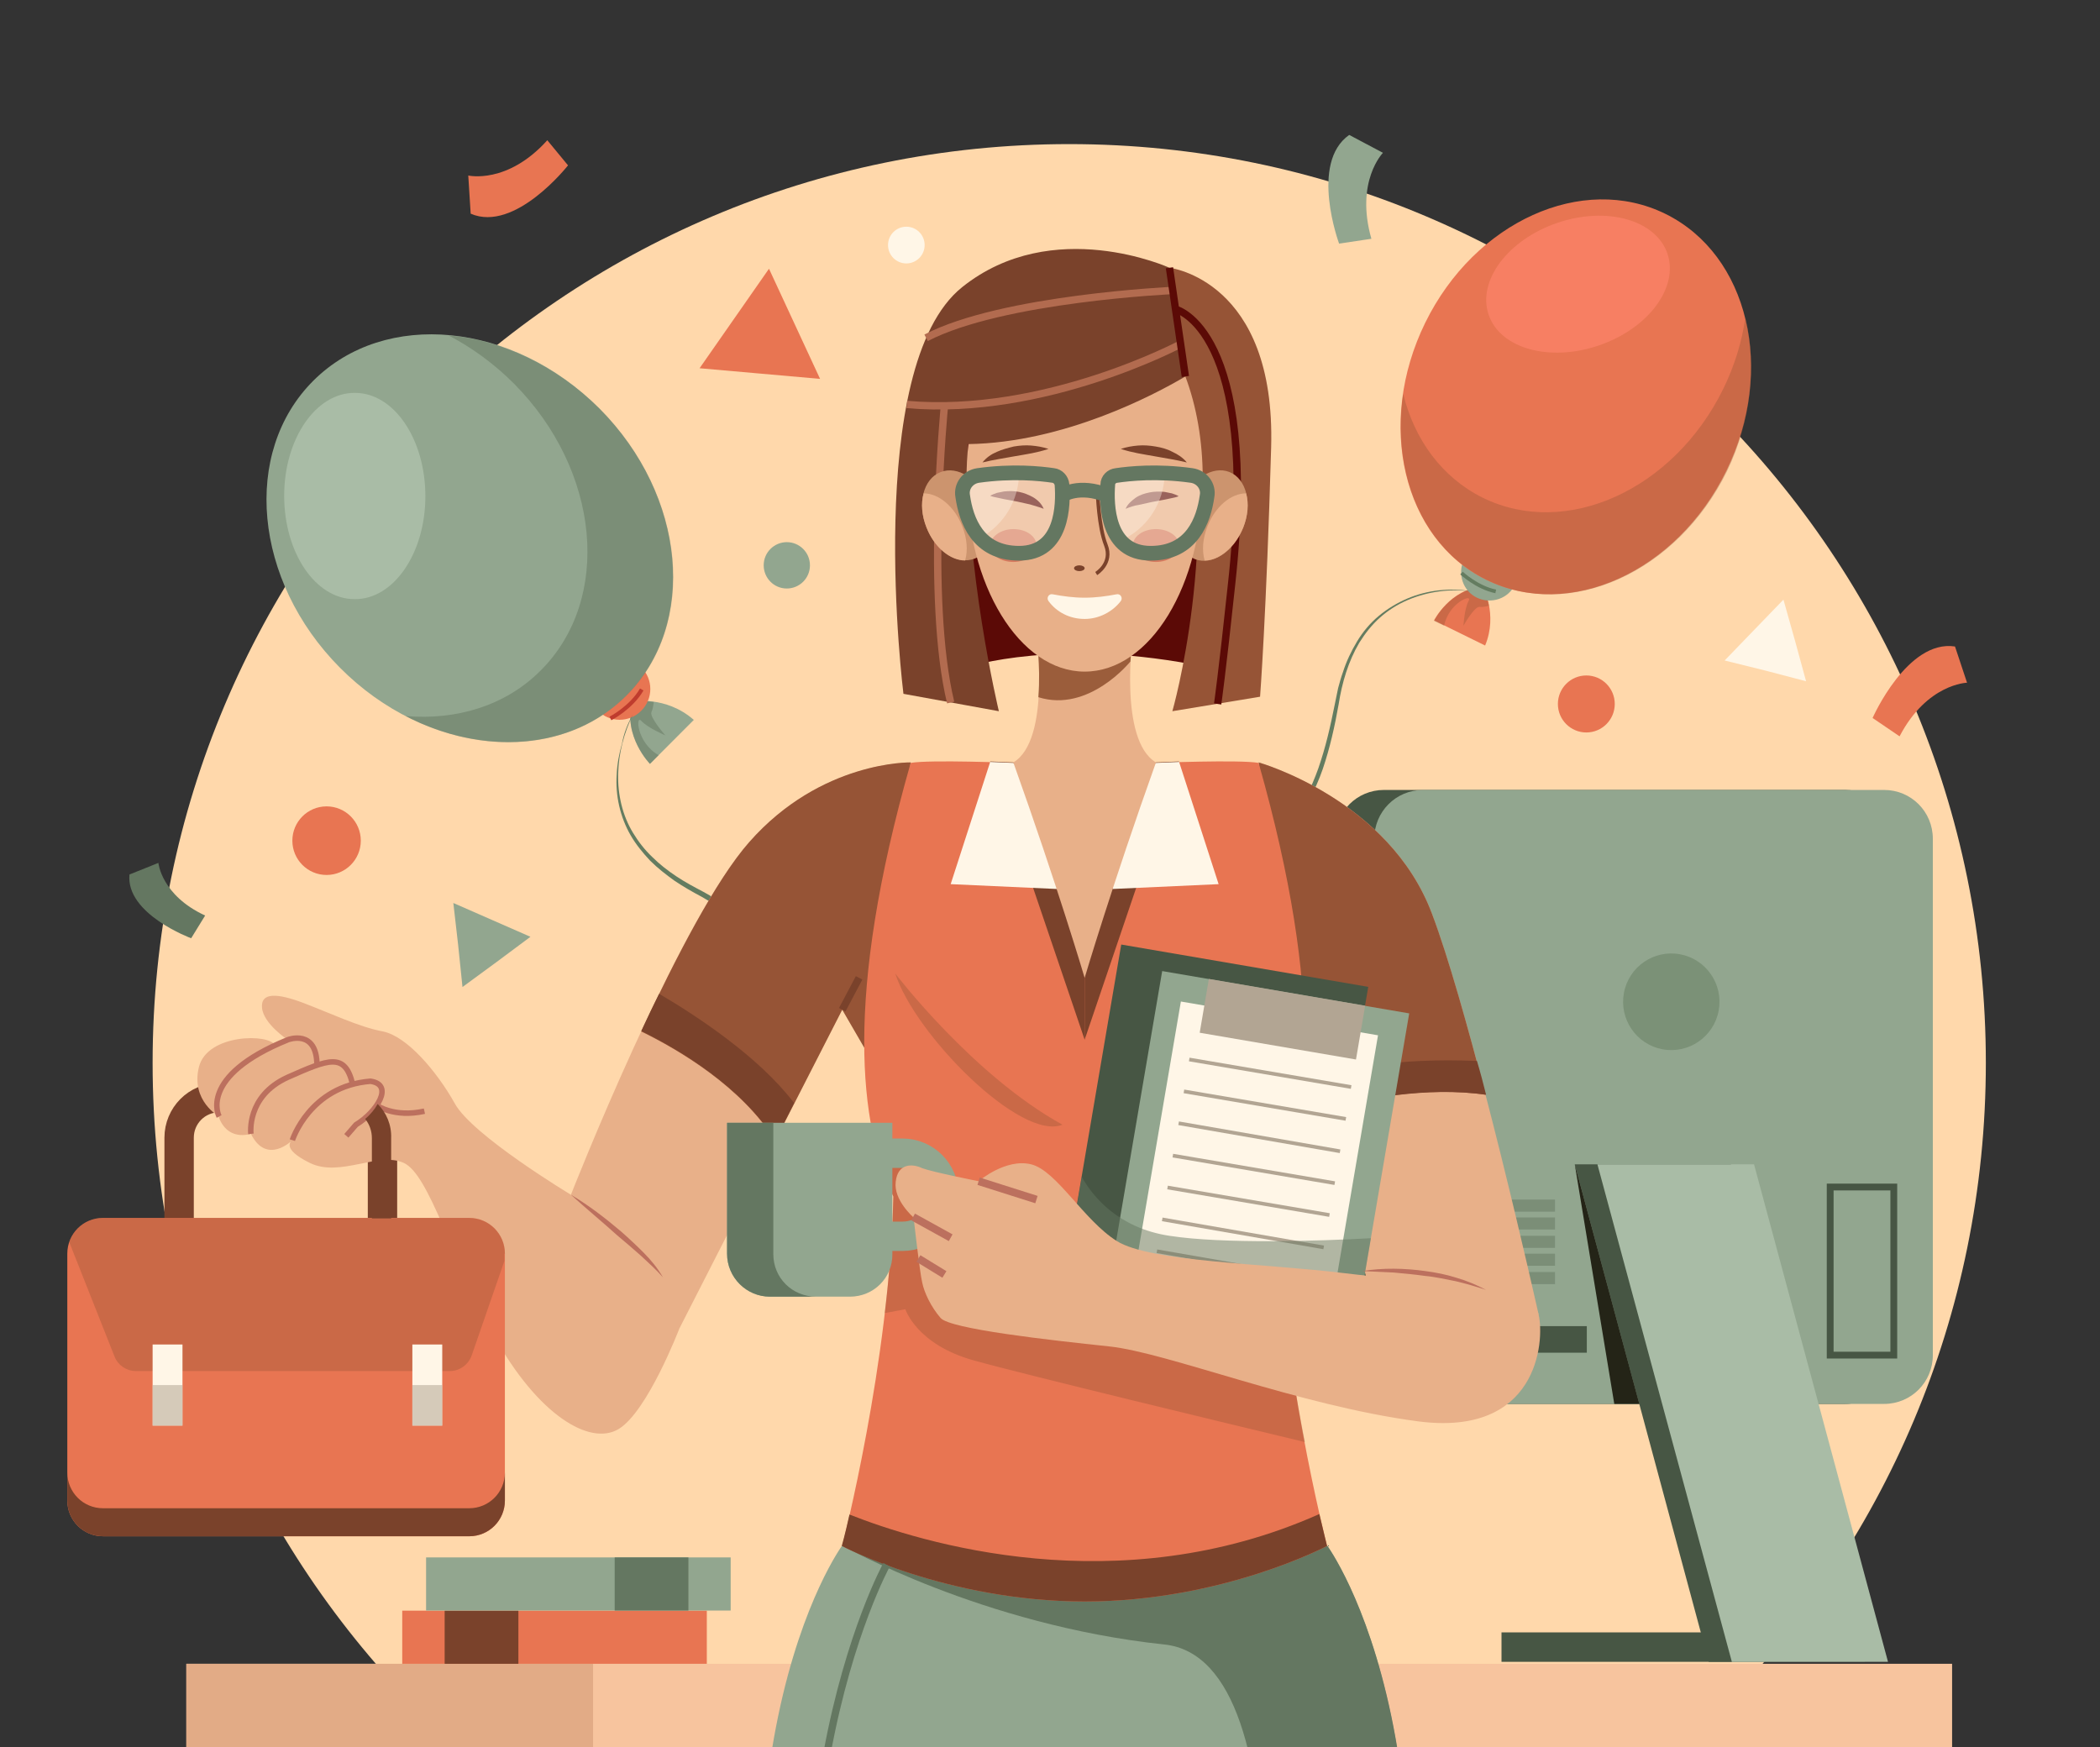 <?xml version="1.0" encoding="UTF-8"?> <svg xmlns="http://www.w3.org/2000/svg" width="286" height="238" viewBox="0 0 286 238" fill="none"><rect x="0" y="0" width="286" height="238" fill="#333333" stroke="none"/><g clip-path="url(#clip0_270_8102)"><path d="M145.618 269.911C214.563 269.911 270.453 213.883 270.453 144.77C270.453 75.656 214.563 19.628 145.618 19.628C76.674 19.628 20.784 75.656 20.784 144.77C20.784 213.883 76.674 269.911 145.618 269.911Z" fill="#FFD8AB"></path><path d="M201.932 79.897C201.932 79.897 204.032 83.647 202.26 87.923C195.303 84.502 195.303 84.502 195.303 84.502C195.303 84.502 197.469 80.225 201.932 79.897Z" fill="#E87552"></path><path opacity="0.36" d="M200.028 81.804C199.438 82.857 199.306 85.226 199.306 85.226C199.306 85.226 200.75 82.66 201.472 82.66C201.866 82.725 202.391 82.594 202.785 82.528C202.457 80.949 201.932 79.962 201.932 79.962C197.469 80.225 195.303 84.568 195.303 84.568C195.303 84.568 195.303 84.568 196.681 85.226C197.272 82.133 200.553 80.817 200.028 81.804Z" fill="#965436"></path><path d="M206.329 79.633C205.41 81.541 203.113 82.331 201.144 81.41C199.241 80.489 198.453 78.186 199.372 76.212C200.291 74.304 202.588 73.514 204.557 74.436C206.526 75.422 207.313 77.725 206.329 79.633Z" fill="#92A68F"></path><path d="M235.102 64.154C241.851 50.393 238.145 34.714 226.825 29.135C215.505 23.556 200.857 30.189 194.108 43.95C187.359 57.711 191.065 73.389 202.385 78.968C213.705 84.547 228.353 77.915 235.102 64.154Z" fill="#E87552"></path><path opacity="0.36" d="M237.702 43.249C237.243 46.473 236.258 49.762 234.683 52.986C227.923 66.737 213.286 73.383 201.932 67.79C196.353 65.027 192.612 59.829 191.102 53.644C189.527 64.435 193.728 74.699 202.457 78.975C213.811 84.568 228.448 77.922 235.208 64.171C238.555 57.197 239.277 49.697 237.702 43.249Z" fill="#965436"></path><path d="M217.75 47.052C224.475 44.754 228.656 39.155 227.089 34.547C225.522 29.938 218.8 28.064 212.076 30.362C205.351 32.66 201.17 38.258 202.737 42.867C204.304 47.476 211.026 49.349 217.75 47.052Z" fill="#F77F63"></path><path d="M199.044 78.054C199.044 78.054 201.144 80.028 203.704 80.554" stroke="#647C60" stroke-width="0.5" stroke-miterlimit="10"></path><path d="M200.488 80.554C197.534 80.159 194.449 80.554 191.693 81.739C190.315 82.331 189.068 83.12 187.952 84.107C186.836 85.094 185.917 86.278 185.13 87.528C183.62 90.094 182.767 92.989 182.307 95.95C181.782 98.911 181.126 101.872 180.141 104.767C179.157 107.596 177.713 110.425 175.481 112.53C173.25 114.702 170.231 115.886 167.277 116.281C164.258 116.675 161.239 116.544 158.22 116.215C155.201 115.82 152.247 115.228 149.359 114.504C152.313 115.096 155.266 115.623 158.22 115.952C161.173 116.281 164.193 116.346 167.146 115.886C168.59 115.623 170.034 115.228 171.412 114.636C172.725 114.044 173.972 113.188 175.088 112.201C177.254 110.162 178.566 107.398 179.551 104.635C180.535 101.806 181.192 98.911 181.782 95.95C181.914 95.226 182.11 94.437 182.242 93.713C182.439 92.989 182.635 92.266 182.898 91.542C183.357 90.094 184.014 88.713 184.801 87.397C185.589 86.081 186.573 84.897 187.755 83.91C188.936 82.923 190.249 82.133 191.627 81.541C194.384 80.357 197.534 80.028 200.488 80.554Z" fill="#647C60"></path><path d="M251.288 191.221H188.477C184.801 191.221 181.848 188.26 181.848 184.576V114.241C181.848 110.557 184.801 107.596 188.477 107.596H251.288C254.963 107.596 257.917 110.557 257.917 114.241V184.576C257.851 188.26 254.898 191.221 251.288 191.221Z" fill="#475644"></path><path d="M256.604 191.221H193.793C190.118 191.221 187.164 188.26 187.164 184.576V114.241C187.164 110.557 190.118 107.596 193.793 107.596H256.604C260.28 107.596 263.233 110.557 263.233 114.241V184.576C263.233 188.26 260.28 191.221 256.604 191.221Z" fill="#92A68F"></path><path d="M253.979 226.355H232.714L214.468 158.587H235.733L253.979 226.355Z" fill="#475644"></path><path d="M204.491 226.355H235.864L234.748 222.342H204.491V226.355Z" fill="#475644"></path><path d="M204.491 180.628H195.959V184.247H204.491V180.628Z" fill="#475644"></path><path d="M216.109 180.628H207.576V184.247H216.109V180.628Z" fill="#475644"></path><path d="M234.07 137.639C234.726 134.065 232.368 130.635 228.803 129.977C225.238 129.319 221.816 131.682 221.16 135.256C220.503 138.83 222.861 142.261 226.426 142.919C229.991 143.577 233.413 141.213 234.07 137.639Z" fill="#7B9177"></path><path d="M257.129 226.355H235.864L217.552 158.587H238.883L257.129 226.355Z" fill="#A9BCA6"></path><path d="M219.85 191.221L214.468 158.587L223.263 191.221H219.85Z" fill="#242417"></path><path opacity="0.5" d="M211.776 163.39H192.218V165.035H211.776V163.39Z" fill="#647761"></path><path opacity="0.5" d="M211.776 165.824H192.218V167.469H211.776V165.824Z" fill="#647761"></path><path opacity="0.5" d="M211.776 168.324H192.218V169.969H211.776V168.324Z" fill="#647761"></path><path opacity="0.5" d="M211.776 170.759H192.218V172.404H211.776V170.759Z" fill="#647761"></path><path opacity="0.5" d="M211.776 173.259H192.218V174.904H211.776V173.259Z" fill="#647761"></path><path d="M257.917 161.679H249.253V184.576H257.917V161.679Z" stroke="#475644" stroke-width="0.927" stroke-miterlimit="10"></path><path d="M265.858 226.618H25.378V238.33H265.858V226.618Z" fill="#F7C49E"></path><path d="M80.772 226.618H25.378V238.33H80.772V226.618Z" fill="#E2AB86"></path><path d="M86.089 95.555C86.089 95.555 90.683 94.7 94.49 98.056C88.517 104.043 88.517 104.043 88.517 104.043C88.517 104.043 84.842 100.293 86.089 95.555Z" fill="#92A68F"></path><path opacity="0.5" d="M87.336 98.187C88.255 99.174 90.617 100.161 90.617 100.161C90.617 100.161 88.452 97.727 88.714 97.003C88.911 96.608 88.977 96.016 89.042 95.621C87.336 95.358 86.089 95.621 86.089 95.621C84.842 100.293 88.517 104.043 88.517 104.043C88.517 104.043 88.517 104.043 89.699 102.859C86.68 101.148 86.548 97.266 87.336 98.187Z" fill="#647761"></path><path d="M87.336 90.884C88.977 92.529 88.977 95.161 87.336 96.806C85.695 98.45 83.07 98.45 81.429 96.806C79.788 95.161 79.788 92.529 81.429 90.884C83.07 89.239 85.695 89.239 87.336 90.884Z" fill="#E87552"></path><path d="M85.275 94.752C95.036 85.009 93.411 67.508 81.645 55.664C69.88 43.82 52.43 42.116 42.669 51.859C32.909 61.602 34.534 79.103 46.3 90.947C58.065 102.791 75.515 104.495 85.275 94.752Z" fill="#92A68F"></path><path opacity="0.5" d="M61.083 45.683C64.233 47.328 67.252 49.499 70.009 52.263C81.757 64.106 83.398 81.607 73.618 91.344C68.827 96.148 62.133 98.121 55.241 97.529C65.743 102.99 77.753 102.266 85.301 94.766C95.081 85.028 93.44 67.527 81.691 55.684C75.653 49.697 68.171 46.275 61.083 45.683Z" fill="#647761"></path><path d="M57.932 67.593C57.932 75.356 53.6 81.673 48.284 81.607C42.968 81.607 38.702 75.291 38.702 67.527C38.702 59.763 43.033 53.447 48.35 53.513C53.666 53.513 57.932 59.829 57.932 67.593Z" fill="#A9BCA6"></path><path d="M83.135 97.858C83.135 97.858 85.957 96.411 87.401 93.911" stroke="#BF3C2E" stroke-width="0.545" stroke-miterlimit="10"></path><path d="M86.22 97.266C84.973 99.832 84.251 102.595 84.186 105.425C84.12 108.254 84.776 111.083 86.22 113.452C86.942 114.636 87.796 115.754 88.846 116.741C89.83 117.728 90.946 118.584 92.127 119.373C93.309 120.163 94.556 120.821 95.803 121.479C97.05 122.136 98.297 122.992 99.347 123.913C100.397 124.9 101.447 125.953 102.169 127.203C102.891 128.453 103.416 129.834 103.744 131.282C104.073 132.729 104.138 134.177 104.073 135.624C104.007 137.072 103.81 138.519 103.482 139.901C102.104 145.494 99.347 150.56 96.262 155.363C97.706 152.928 99.019 150.428 100.2 147.796C101.382 145.23 102.366 142.533 102.957 139.769C103.547 137.006 103.744 134.177 103.154 131.479C102.826 130.098 102.3 128.848 101.644 127.663C100.922 126.479 100.003 125.426 98.953 124.505C97.903 123.584 96.722 122.794 95.54 122.136C94.293 121.479 93.046 120.755 91.865 119.965C90.683 119.11 89.568 118.255 88.517 117.202C87.533 116.149 86.614 115.031 85.892 113.781C84.448 111.28 83.792 108.32 83.989 105.49C84.054 104.043 84.317 102.661 84.711 101.28C84.973 99.832 85.498 98.516 86.22 97.266Z" fill="#647C60"></path><path d="M24.394 166.021V154.968C24.394 151.941 26.822 149.507 29.841 149.507H46.643C49.662 149.507 52.091 151.941 52.091 154.968V165.89" stroke="#7A422B" stroke-width="4" stroke-miterlimit="10"></path><path d="M124.025 103.845C124.025 103.845 111.817 103.648 102.038 114.702C92.258 125.755 77.753 162.732 77.753 162.732L92.521 180.957L114.705 137.466L119.627 145.954L124.025 103.845Z" fill="#E8B089"></path><path d="M102.038 114.702C97.509 119.834 91.996 130.492 87.336 140.493C92.587 143.059 100.988 148.059 105.582 155.363L114.705 137.532L119.628 146.02L124.025 103.846C124.025 103.846 111.817 103.582 102.038 114.702Z" fill="#965436"></path><path d="M89.764 135.361C88.911 137.072 88.124 138.717 87.336 140.427C92.587 142.993 100.988 147.994 105.582 155.297L108.142 150.231C103.35 143.914 94.818 138.322 89.764 135.361Z" fill="#7A422B"></path><path d="M131.638 90.884C131.638 90.884 144.371 86.673 164.389 90.884C170.953 65.816 170.756 64.369 170.756 64.369L126.125 59.303L131.638 90.884Z" fill="#5B0A06"></path><path d="M29.841 152.073C29.841 152.073 25.968 149.967 27.084 145.362C28.2 140.756 36.798 140.756 37.454 142.401C35.748 146.612 29.841 152.073 29.841 152.073Z" fill="#E8B089"></path><path d="M180.732 210.499L147.718 211.091L114.705 210.499C114.705 210.499 93.046 239.843 109.913 308.204C147.718 308.204 147.718 308.204 147.718 308.204C147.718 308.204 147.718 308.204 185.523 308.204C202.391 239.843 180.732 210.499 180.732 210.499Z" fill="#92A68F"></path><path d="M185.523 308.204C202.457 239.843 180.732 210.499 180.732 210.499L147.719 211.091L114.705 210.499C114.705 210.499 133.739 221.355 158.548 223.986C178.238 226.026 171.937 284.32 168.459 308.204C173.053 308.204 178.632 308.204 185.523 308.204Z" fill="#647761"></path><path d="M171.412 103.845C171.412 103.845 189.199 108.846 195.04 124.505C200.881 140.164 209.545 179.049 209.545 179.049L186.377 175.167L176.203 136.085L171.412 103.845Z" fill="#E8B089"></path><path d="M202.325 149.112C199.897 139.835 197.272 130.426 195.04 124.505C189.199 108.846 171.412 103.845 171.412 103.845L176.203 136.019L180.141 151.086C185.261 149.704 194.318 147.928 202.325 149.112Z" fill="#965436"></path><path d="M180.141 151.086C185.261 149.77 194.318 147.928 202.391 149.112C201.997 147.533 201.603 146.02 201.144 144.507C189.986 144.046 182.832 145.625 179.025 146.875L180.141 151.086Z" fill="#7A422B"></path><path d="M147.719 218.131C166.49 218.131 180.732 210.564 180.732 210.564C180.732 210.564 174.235 185.365 173.775 162.995C178.304 153.191 180.47 135.822 171.412 103.911C168.787 103.451 157.432 103.911 157.432 103.911L147.719 111.938L138.005 103.911C138.005 103.911 126.65 103.451 124.025 103.911C114.902 135.887 117.068 153.257 121.662 162.995C121.203 185.365 114.705 210.564 114.705 210.564C114.705 210.564 128.948 218.131 147.719 218.131Z" fill="#E87552"></path><path d="M147.718 141.612L160.582 103.714C158.745 103.78 157.432 103.845 157.432 103.845L150.278 109.767L147.718 114.109V133.19C147.718 133.19 147.718 133.19 147.718 141.612Z" fill="#7A422B"></path><path d="M151.066 109.109L151.525 121.084L165.965 120.426L160.583 103.78C158.745 103.846 157.432 103.911 157.432 103.911L151.066 109.109Z" fill="#FFF6E7"></path><path d="M147.719 141.612L134.854 103.714C136.692 103.78 138.005 103.845 138.005 103.845L145.159 109.767L147.719 114.109V133.19C147.719 133.19 147.719 133.19 147.719 141.612Z" fill="#7A422B"></path><path opacity="0.36" d="M175.678 184.312L130.391 163.653C130.391 163.653 130.457 157.994 119.496 156.876C120.087 159.179 120.874 161.153 121.662 162.929C121.531 168.193 121.137 173.654 120.481 178.851L123.303 178.325C123.303 178.325 124.812 183.128 132.623 185.299C139.186 187.142 168.655 194.247 177.713 196.419C176.991 192.8 176.269 188.655 175.678 184.312Z" fill="#965436"></path><path d="M144.371 109.109L143.912 121.084L129.472 120.426L134.854 103.78C136.692 103.846 138.005 103.911 138.005 103.911L144.371 109.109Z" fill="#FFF6E7"></path><path d="M157.432 103.845C152.313 100.819 154.282 86.476 154.282 86.476L147.719 88.647L141.155 86.476C141.155 86.476 143.124 100.819 138.005 103.845C143.978 120.557 147.719 133.19 147.719 133.19C147.719 133.19 151.46 120.557 157.432 103.845Z" fill="#E8B089"></path><path d="M153.954 90.094C154.085 87.989 154.282 86.476 154.282 86.476L147.719 88.647L141.155 86.476C141.155 86.476 141.746 90.621 141.418 94.963C148.309 97.134 153.954 90.094 153.954 90.094Z" fill="#9B5D3B"></path><path d="M159.27 36.472C159.27 36.472 173.775 38.117 173.118 60.947C172.462 83.844 171.609 94.897 171.609 94.897L159.664 96.871C159.664 96.871 166.292 73.909 161.37 51.276C157.301 43.644 159.27 36.472 159.27 36.472Z" fill="#965436"></path><path d="M161.436 51.276L159.27 36.472C159.27 36.472 143.386 29.234 131.047 39.104C117.461 49.96 123.04 94.503 123.04 94.503L136.036 96.871C136.036 96.871 131.31 77.133 131.835 60.487C143.452 62.132 160.254 53.907 161.436 51.276Z" fill="#7A422B"></path><path d="M128.619 55.289C128.619 55.289 126.06 81.607 129.472 95.687" stroke="#B26B4F" stroke-miterlimit="10"></path><path d="M126.191 71.869C127.503 75.159 130.457 77.001 132.754 76.08C135.117 75.159 135.904 71.738 134.657 68.514C133.345 65.224 130.391 63.382 128.094 64.303C125.731 65.224 124.878 68.645 126.191 71.869Z" fill="#CC946E"></path><path d="M160.123 42.13C160.123 42.13 171.543 44.828 167.737 79.501C166.424 91.871 165.833 95.884 165.833 95.884" stroke="#5B0A06" stroke-miterlimit="10"></path><path d="M126.191 71.869C125.534 70.225 125.403 68.58 125.797 67.198C127.831 67.198 129.997 68.975 131.047 71.672C131.704 73.317 131.835 74.962 131.441 76.344C129.407 76.344 127.241 74.567 126.191 71.869Z" fill="#E8B089"></path><path d="M169.294 71.904C170.596 68.63 169.769 65.223 167.445 64.294C165.122 63.365 162.183 65.267 160.881 68.541C159.578 71.815 160.406 75.222 162.729 76.151C165.052 77.079 167.992 75.178 169.294 71.904Z" fill="#CC946E"></path><path d="M169.312 71.869C169.968 70.225 170.1 68.58 169.706 67.198C167.671 67.198 165.505 68.975 164.455 71.672C163.799 73.317 163.668 74.962 164.061 76.344C166.03 76.344 168.196 74.567 169.312 71.869Z" fill="#E8B089"></path><path d="M161.436 51.276C157.104 53.842 144.83 60.289 131.901 60.487C131.704 62 131.638 63.579 131.638 65.158C131.638 79.699 138.858 91.476 147.718 91.476C156.644 91.476 163.799 79.699 163.799 65.158C163.799 60.026 162.945 55.289 161.436 51.276Z" fill="#E8B089"></path><path d="M149.49 67.198C149.49 67.198 149.622 71.738 150.606 74.238C151.591 76.738 149.293 78.12 149.293 78.12" stroke="#7A422B" stroke-width="0.5" stroke-miterlimit="10"></path><path d="M146.996 77.791C147.395 77.791 147.718 77.614 147.718 77.396C147.718 77.178 147.395 77.001 146.996 77.001C146.598 77.001 146.274 77.178 146.274 77.396C146.274 77.614 146.598 77.791 146.996 77.791Z" fill="#7A422B"></path><path d="M153.297 69.303C153.56 68.645 154.151 68.185 154.676 67.79C155.266 67.395 155.923 67.198 156.579 67.066C157.235 66.935 157.957 66.935 158.614 67.001C158.942 67.066 159.27 67.132 159.598 67.198C159.926 67.329 160.254 67.395 160.517 67.593C160.189 67.724 159.861 67.79 159.533 67.856C159.204 67.922 158.876 67.987 158.614 68.053C158.023 68.185 157.432 68.251 156.842 68.382C156.251 68.514 155.66 68.645 155.069 68.777C154.544 68.843 153.954 69.04 153.297 69.303Z" fill="#5B0A06"></path><path opacity="0.47" d="M157.432 76.541C159.172 76.541 160.583 75.539 160.583 74.304C160.583 73.068 159.172 72.067 157.432 72.067C155.692 72.067 154.282 73.068 154.282 74.304C154.282 75.539 155.692 76.541 157.432 76.541Z" fill="#BF3C2E"></path><path d="M142.14 69.303C141.483 69.04 140.893 68.909 140.302 68.711C139.711 68.58 139.121 68.448 138.53 68.317C137.939 68.185 137.349 68.119 136.758 67.987C136.43 67.922 136.167 67.856 135.839 67.79C135.511 67.724 135.183 67.659 134.854 67.527C135.183 67.33 135.445 67.264 135.773 67.132C136.102 67.066 136.43 67.001 136.758 66.935C137.414 66.869 138.136 66.869 138.792 67.001C139.449 67.132 140.105 67.395 140.696 67.724C141.352 68.119 141.877 68.645 142.14 69.303Z" fill="#5B0A06"></path><path opacity="0.47" d="M134.854 74.304C134.854 75.554 136.233 76.541 138.005 76.541C139.711 76.541 141.155 75.554 141.155 74.304C141.155 73.054 139.777 72.067 138.005 72.067C136.298 72.067 134.854 73.119 134.854 74.304Z" fill="#BF3C2E"></path><path d="M152.641 61.145C153.429 60.882 154.216 60.75 155.004 60.684C155.792 60.618 156.579 60.684 157.367 60.816C158.154 60.947 158.942 61.145 159.664 61.54C160.386 61.869 161.108 62.329 161.633 62.987C160.845 62.79 160.123 62.658 159.401 62.526C158.679 62.395 157.957 62.263 157.17 62.132C155.726 61.869 154.216 61.671 152.641 61.145Z" fill="#7A422B"></path><path d="M142.796 61.145C141.221 61.671 139.777 61.869 138.267 62.132C137.545 62.263 136.823 62.395 136.036 62.526C135.314 62.658 134.592 62.79 133.804 62.987C134.329 62.329 134.986 61.869 135.773 61.54C136.495 61.211 137.283 61.013 138.07 60.816C138.858 60.684 139.646 60.618 140.433 60.684C141.221 60.75 142.008 60.882 142.796 61.145Z" fill="#7A422B"></path><path d="M147.718 81.41C146.209 81.41 144.765 81.212 143.386 80.949C142.861 80.817 142.468 81.41 142.796 81.87C143.912 83.383 145.684 84.305 147.718 84.305C149.687 84.305 151.525 83.318 152.641 81.87C152.969 81.41 152.575 80.817 152.05 80.949C150.672 81.212 149.228 81.41 147.718 81.41Z" fill="#FFF6E7"></path><path d="M173.775 162.929C173.775 162.929 166.227 163.718 155.988 163.39" stroke="#1D1D1B" stroke-width="0.197" stroke-miterlimit="10"></path><path d="M147.718 218.131C166.489 218.131 180.732 210.564 180.732 210.564C180.732 210.564 180.338 208.985 179.682 206.222C152.247 218.46 125.337 210.104 115.689 206.288C115.099 208.985 114.639 210.564 114.639 210.564C114.639 210.564 128.947 218.131 147.718 218.131Z" fill="#7A422B"></path><path d="M115.755 176.614H104.86C101.644 176.614 99.019 173.982 99.019 170.759V152.928H121.531V170.759C121.596 174.048 118.971 176.614 115.755 176.614Z" fill="#92A68F"></path><path d="M105.319 170.824V152.928H99.019V170.759C99.019 173.982 101.644 176.614 104.86 176.614H111.161C107.879 176.614 105.319 174.048 105.319 170.824Z" fill="#647761"></path><path d="M116.542 157.073H122.909C125.994 157.073 128.553 159.573 128.553 162.732C128.553 165.824 126.059 168.39 122.909 168.39H116.542" stroke="#92A68F" stroke-width="4" stroke-miterlimit="10"></path><path d="M92.521 180.957C92.521 180.957 88.189 192.273 84.251 194.642C80.313 197.011 73.225 192.668 67.318 182.009C61.476 171.351 58.457 159.968 54.979 158.389C51.5 156.81 46.315 160.429 42.18 158.389C38.045 156.35 39.818 155.297 39.818 155.297C39.818 155.297 36.339 158.784 34.173 154.441C29.841 155.56 28.725 150.56 29.841 147.73C30.957 144.901 39.161 141.612 39.161 141.612C39.161 141.612 35.88 139.44 35.683 137.269C35.486 135.098 37.849 135.295 41.327 136.611C44.806 137.927 48.941 139.901 52.157 140.493C55.438 141.151 59.507 145.954 61.936 150.296C64.299 154.639 77.754 162.732 77.754 162.732C77.754 162.732 93.374 171.811 92.521 180.957Z" fill="#E8B089"></path><path d="M186.342 134.416L152.701 128.651L145.302 172.039L178.943 177.803L186.342 134.416Z" fill="#475644"></path><path d="M191.921 138.03L158.279 132.265L150.881 175.652L184.522 181.417L191.921 138.03Z" fill="#92A68F"></path><path d="M187.672 141.014L160.824 136.413L154.697 172.342L181.545 176.943L187.672 141.014Z" fill="#FFF6E7"></path><path d="M161.961 144.309L184.014 148.059" stroke="#B2A593" stroke-width="0.5" stroke-miterlimit="10"></path><path d="M161.239 148.651L183.292 152.402" stroke="#B2A593" stroke-width="0.5" stroke-miterlimit="10"></path><path d="M160.517 152.994L182.504 156.81" stroke="#B2A593" stroke-width="0.5" stroke-miterlimit="10"></path><path d="M159.729 157.402L181.782 161.152" stroke="#B2A593" stroke-width="0.5" stroke-miterlimit="10"></path><path d="M159.008 161.745L181.061 165.495" stroke="#B2A593" stroke-width="0.5" stroke-miterlimit="10"></path><path d="M158.286 166.087L180.273 169.903" stroke="#B2A593" stroke-width="0.5" stroke-miterlimit="10"></path><path d="M157.563 170.429L179.551 174.246" stroke="#B2A593" stroke-width="0.5" stroke-miterlimit="10"></path><path d="M185.922 136.983L164.637 133.335L163.388 140.664L184.672 144.311L185.922 136.983Z" fill="#B2A593"></path><path opacity="0.5" d="M159.27 168.324C152.313 167.272 148.834 162.995 147.324 160.297L145.355 171.943L151.394 172.996L150.934 175.562L184.539 181.352L186.704 168.653C179.485 169.048 166.489 169.443 159.27 168.324Z" fill="#647761"></path><path d="M133.279 160.889C133.279 160.889 136.954 157.731 140.433 158.587C143.912 159.442 147.587 166.219 152.116 169.048C156.644 171.877 172.068 172.075 182.898 173.39C193.727 174.706 208.692 175.364 209.545 179.049C210.398 182.733 209.414 195.761 193.071 193.589C176.728 191.418 159.073 184.247 151.066 183.391C142.993 182.536 129.341 181.023 128.094 179.509C126.781 177.996 125.862 176.022 125.6 174.706C125.272 173.39 124.418 165.824 124.418 165.824C124.418 165.824 121.662 163.455 121.99 160.955C122.253 158.455 124.222 158.455 125.6 159.113C126.978 159.639 133.279 160.889 133.279 160.889Z" fill="#E8B089"></path><path d="M133.279 160.889L141.155 163.39" stroke="#BC705E" stroke-width="1.049" stroke-miterlimit="10"></path><path d="M124.353 165.758L129.472 168.587" stroke="#BC705E" stroke-width="1.049" stroke-miterlimit="10"></path><path d="M125.075 171.417L128.619 173.588" stroke="#BC705E" stroke-width="1.049" stroke-miterlimit="10"></path><path d="M34.173 154.442C34.173 154.442 33.516 149.31 39.161 146.744C44.805 144.243 46.971 143.322 48.021 147.665" stroke="#BC705E" stroke-width="0.75" stroke-miterlimit="10"></path><path d="M39.817 155.297C39.817 155.297 42.18 147.928 50.45 147.27C53.732 147.731 51.303 151.481 48.481 153.192C47.168 154.705 47.168 154.705 47.168 154.705" stroke="#BC705E" stroke-width="0.75" stroke-miterlimit="10"></path><path d="M51.303 150.56C51.303 150.56 53.666 152.27 57.801 151.349" stroke="#BC705E" stroke-width="0.75" stroke-miterlimit="10"></path><path opacity="0.38" d="M152.05 64.763C153.822 64.5 157.629 64.105 162.289 64.763C163.667 64.961 164.652 66.211 164.389 67.593C163.93 70.817 162.355 75.356 156.71 75.356C150.738 75.356 150.672 68.711 150.869 66.013C150.869 65.356 151.394 64.829 152.05 64.763Z" fill="#FFF6E7"></path><path opacity="0.38" d="M143.452 64.763C141.68 64.5 137.874 64.105 133.214 64.763C131.835 64.961 130.851 66.211 131.113 67.593C131.573 70.817 133.148 75.356 138.792 75.356C144.765 75.356 144.831 68.711 144.634 66.013C144.568 65.356 144.043 64.829 143.452 64.763Z" fill="#FFF6E7"></path><path d="M160.78 46.867C160.78 46.867 142.271 56.737 123.5 55.092" stroke="#B26B4F" stroke-miterlimit="10"></path><path opacity="0.38" d="M133.214 64.698C131.835 64.895 130.851 66.145 131.113 67.527C131.376 69.369 132.032 71.606 133.542 73.251C136.692 71.475 138.792 68.185 138.792 64.303C137.152 64.369 135.248 64.435 133.214 64.698Z" fill="#FFF6E7"></path><path opacity="0.38" d="M158.614 64.369C155.66 64.237 153.297 64.5 151.985 64.698C151.328 64.829 150.869 65.356 150.803 65.948C150.672 67.79 150.606 71.475 152.575 73.646C156.12 72.132 158.614 68.514 158.614 64.369Z" fill="#FFF6E7"></path><path d="M159.729 39.564C159.729 39.564 136.495 40.617 126.125 46.012" stroke="#B26B4F" stroke-miterlimit="10"></path><path d="M159.27 36.472L161.436 51.276" stroke="#5B0A06" stroke-miterlimit="10"></path><path d="M144.634 67.461C144.634 67.461 146.931 65.882 150.803 67.461" stroke="#647761" stroke-width="2" stroke-miterlimit="10"></path><path d="M77.753 162.732C80.182 164.179 82.413 165.89 84.579 167.732C85.629 168.653 86.68 169.64 87.664 170.627C88.648 171.614 89.567 172.732 90.289 173.983C89.371 172.93 88.32 172.009 87.27 171.022C86.22 170.101 85.17 169.18 84.054 168.258C82.02 166.416 79.854 164.64 77.753 162.732Z" fill="#BC705E"></path><path d="M185.523 173.127C188.346 172.667 191.299 172.732 194.121 173.127C195.565 173.325 196.944 173.588 198.388 174.048C199.766 174.443 201.144 175.035 202.391 175.693C201.013 175.233 199.635 174.838 198.256 174.509C196.878 174.246 195.5 173.917 194.056 173.785C192.677 173.588 191.234 173.456 189.79 173.325C188.346 173.259 186.967 173.193 185.523 173.127Z" fill="#BC705E"></path><path d="M29.841 152.073C29.841 152.073 26.887 146.612 39.226 141.612C39.226 141.612 43.164 140.098 43.164 145.099" stroke="#BC705E" stroke-width="0.75" stroke-miterlimit="10"></path><path d="M114.705 137.532L117.002 133.19" stroke="#7A422B" stroke-miterlimit="10"></path><path d="M63.905 209.249H14.023C11.332 209.249 9.166 207.077 9.166 204.38V170.759C9.166 168.061 11.332 165.89 14.023 165.89H63.905C66.596 165.89 68.762 168.061 68.762 170.759V204.38C68.762 207.077 66.596 209.249 63.905 209.249Z" fill="#E87552"></path><path d="M63.905 205.432H14.023C11.332 205.432 9.166 203.261 9.166 200.563V204.38C9.166 207.077 11.332 209.248 14.023 209.248H63.905C66.596 209.248 68.762 207.077 68.762 204.38V200.563C68.762 203.261 66.596 205.432 63.905 205.432Z" fill="#7A422B"></path><path opacity="0.36" d="M68.762 170.759C68.762 168.061 66.596 165.89 63.905 165.89H14.024C11.923 165.89 10.085 167.272 9.429 169.18L15.599 184.773C16.058 185.957 17.24 186.747 18.487 186.747H61.279C62.592 186.747 63.774 185.891 64.233 184.641L68.696 171.746V170.759H68.762Z" fill="#965436"></path><path d="M24.853 183.128H20.784V194.181H24.853V183.128Z" fill="#FFF6E7"></path><path opacity="0.54" d="M24.853 188.655H20.784V194.182H24.853V188.655Z" fill="#B2A593"></path><path d="M60.229 183.128H56.16V194.181H60.229V183.128Z" fill="#FFF6E7"></path><path opacity="0.54" d="M60.229 188.655H56.16V194.182H60.229V188.655Z" fill="#B2A593"></path><path d="M51.434 150.362C51.041 151.086 50.45 151.81 49.728 152.402C50.319 153.126 50.647 154.047 50.647 155.034V165.956H53.272V155.034C53.338 153.191 52.616 151.547 51.434 150.362Z" fill="#7A422B"></path><path opacity="0.36" d="M121.925 132.598C121.925 132.598 132.492 146.48 144.7 153.191C138.989 155.494 124.55 140.822 121.925 132.598Z" fill="#965436"></path><path d="M120.743 213.13C120.743 213.13 100.528 249.844 116.543 308.204" stroke="#647761" stroke-miterlimit="10"></path><path d="M152.05 64.763C153.822 64.5 157.629 64.105 162.289 64.763C163.667 64.961 164.652 66.211 164.389 67.593C163.93 70.817 162.355 75.356 156.71 75.356C150.738 75.356 150.672 68.711 150.869 66.013C150.869 65.356 151.394 64.829 152.05 64.763Z" stroke="#647761" stroke-width="2" stroke-miterlimit="10"></path><path d="M143.452 64.763C141.68 64.5 137.874 64.105 133.214 64.763C131.835 64.961 130.851 66.211 131.113 67.593C131.573 70.817 133.148 75.356 138.792 75.356C144.765 75.356 144.831 68.711 144.634 66.013C144.568 65.356 144.043 64.829 143.452 64.763Z" stroke="#647761" stroke-width="2" stroke-miterlimit="10"></path><path d="M96.262 219.381H54.782V226.619H96.262V219.381Z" fill="#E87552"></path><path d="M70.6 219.381H60.558V226.619H70.6V219.381Z" fill="#7A422B"></path><path d="M58.03 219.366H99.51V212.129H58.03V219.366Z" fill="#92A68F"></path><path d="M83.713 219.366H93.755V212.129H83.713V219.366Z" fill="#647761"></path><path d="M72.24 127.597L67.646 131.019L62.986 134.44L62.395 128.716L61.739 122.992L66.989 125.295L72.24 127.597Z" fill="#92A68F"></path><path d="M245.971 92.792L240.458 91.345L234.879 89.963L238.883 85.818L242.887 81.673L244.462 87.265L245.971 92.792Z" fill="#FFF6E7"></path><path d="M104.729 36.603L108.207 44.104L111.686 51.605L103.482 50.881L95.277 50.157L100.003 43.38L104.729 36.603Z" fill="#E87552"></path><path d="M216.043 99.766C218.181 99.766 219.915 98.028 219.915 95.884C219.915 93.74 218.181 92.002 216.043 92.002C213.904 92.002 212.17 93.74 212.17 95.884C212.17 98.028 213.904 99.766 216.043 99.766Z" fill="#E87552"></path><path d="M110.308 77.001C110.308 78.778 108.864 80.159 107.157 80.159C105.385 80.159 104.007 78.712 104.007 77.001C104.007 75.225 105.451 73.843 107.157 73.843C108.864 73.843 110.308 75.225 110.308 77.001Z" fill="#92A68F"></path><path d="M123.434 35.88C124.811 35.88 125.928 34.76 125.928 33.38C125.928 31.999 124.811 30.879 123.434 30.879C122.057 30.879 120.94 31.999 120.94 33.38C120.94 34.76 122.057 35.88 123.434 35.88Z" fill="#FFF6E7"></path><path d="M44.477 119.176C47.051 119.176 49.137 117.084 49.137 114.504C49.137 111.924 47.051 109.833 44.477 109.833C41.904 109.833 39.817 111.924 39.817 114.504C39.817 117.084 41.904 119.176 44.477 119.176Z" fill="#E87552"></path><path d="M77.359 22.523C77.359 22.523 70.14 31.735 64.102 29.103C63.773 23.905 63.773 23.905 63.773 23.905C63.773 23.905 69.09 25.155 74.537 19.102C77.359 22.523 77.359 22.523 77.359 22.523Z" fill="#E87552"></path><path d="M255.029 97.793C255.029 97.793 259.754 87.068 266.252 88.055C267.893 92.99 267.893 92.99 267.893 92.99C267.893 92.99 262.445 93.121 258.704 100.293C255.029 97.793 255.029 97.793 255.029 97.793Z" fill="#E87552"></path><path d="M26.034 127.795C26.034 127.795 17.108 124.505 17.633 119.11C21.571 117.531 21.571 117.531 21.571 117.531C21.571 117.531 21.965 121.939 27.938 124.702C26.034 127.795 26.034 127.795 26.034 127.795Z" fill="#647761"></path><path d="M182.373 33.182C182.373 33.182 178.304 22.195 183.751 18.378C188.345 20.813 188.345 20.813 188.345 20.813C188.345 20.813 184.539 24.695 186.77 32.524C182.373 33.182 182.373 33.182 182.373 33.182Z" fill="#92A68F"></path></g><defs><clipPath id="clip0_270_8102"><rect width="286" height="238" fill="white"></rect></clipPath></defs></svg> 